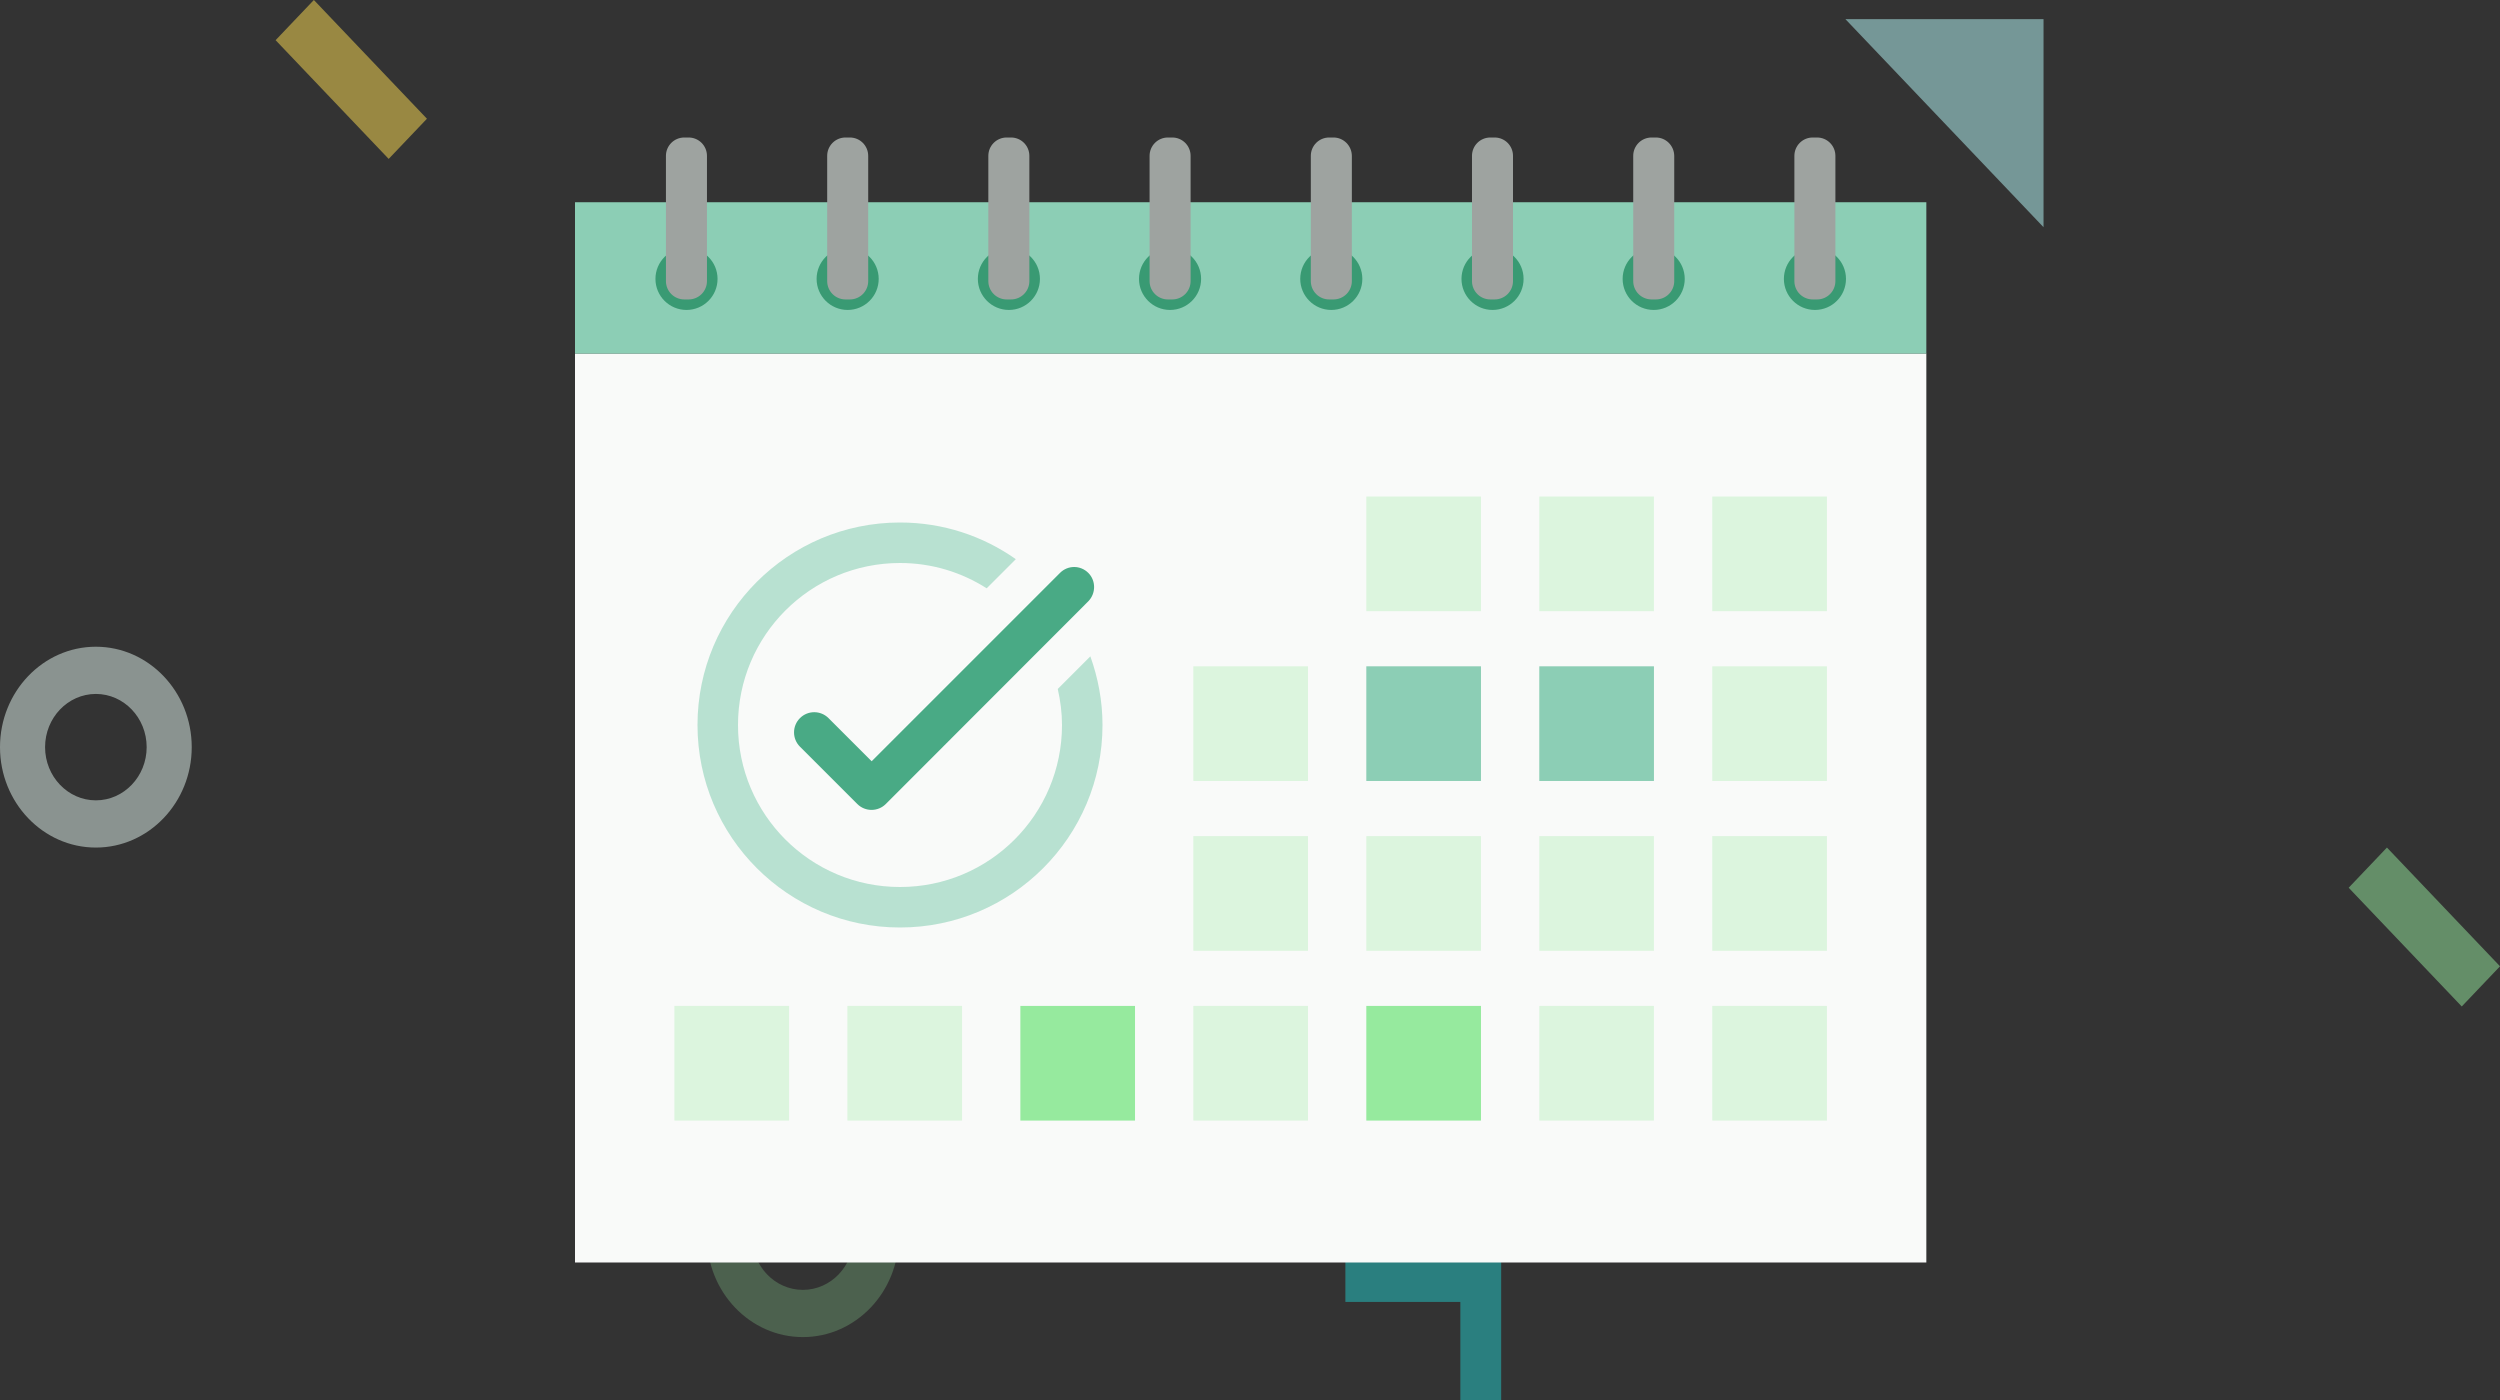 <svg width="200" height="112" viewBox="0 0 200 112" fill="none" xmlns="http://www.w3.org/2000/svg">
<rect x="0" y="0" width="200" height="112" fill="#333333" stroke="none"/>
<g opacity="0.5">
<path d="M25.109 -8.17374e-05L22.049 3.214L31.094 12.712L34.154 9.498L25.109 -8.17374e-05Z" fill="#FFDE52"/>
<path d="M190.955 67.805L187.895 71.019L196.94 80.517L200 77.303L190.955 67.805Z" fill="#96EA9E"/>
<path d="M7.669 67.805C3.44 67.805 0 64.201 0 59.772C0 55.343 3.441 51.738 7.669 51.738C11.897 51.738 15.338 55.343 15.338 59.772C15.338 64.201 11.899 67.805 7.669 67.805ZM7.669 55.515C5.429 55.515 3.606 57.425 3.606 59.772C3.606 62.118 5.429 64.028 7.669 64.028C9.909 64.028 11.733 62.118 11.733 59.772C11.733 57.424 9.911 55.515 7.669 55.515Z" fill="#E2F3ED"/>
<path opacity="0.5" d="M64.229 106.967C60 106.967 56.56 103.363 56.56 98.934C56.56 94.505 60.001 90.9 64.229 90.9C68.458 90.9 71.898 94.505 71.898 98.934C71.898 103.363 68.459 106.967 64.229 106.967ZM64.229 94.677C61.989 94.677 60.166 96.587 60.166 98.934C60.166 101.28 61.989 103.19 64.229 103.19C66.47 103.19 68.293 101.28 68.293 98.934C68.293 96.586 66.471 94.677 64.229 94.677Z" fill="#96EA9E"/>
<path d="M120.094 112H116.829V104.154H107.632V92.921H110.897V100.767H120.094V112Z" fill="#21CCCC"/>
<path d="M147.632 1.53H163.482V18.175L147.632 1.53Z" fill="#B7FBFB"/>
</g>
<path d="M154.107 28.282H46V101H154.107V28.282Z" fill="#F9FAF9"/>
<path d="M154.107 16.179H46V28.288H154.107V16.179Z" fill="#8CCEB5"/>
<path d="M54.92 24.796C56.291 24.796 57.404 23.683 57.404 22.312C57.404 20.94 56.291 19.828 54.92 19.828C53.548 19.828 52.436 20.94 52.436 22.312C52.436 23.683 53.548 24.796 54.92 24.796Z" fill="#399A73"/>
<path d="M55.089 11H54.743C53.932 11 53.275 11.656 53.275 12.468V22.488C53.275 23.3 53.932 23.956 54.743 23.956H55.089C55.9 23.956 56.557 23.3 56.557 22.488V12.468C56.557 11.656 55.9 11 55.089 11Z" fill="#9EA3A0"/>
<path d="M67.812 24.796C69.184 24.796 70.296 23.683 70.296 22.312C70.296 20.94 69.184 19.828 67.812 19.828C66.44 19.828 65.328 20.94 65.328 22.312C65.328 23.683 66.44 24.796 67.812 24.796Z" fill="#399A73"/>
<path d="M67.988 11H67.643C66.831 11 66.175 11.656 66.175 12.468V22.488C66.175 23.3 66.831 23.956 67.643 23.956H67.988C68.8 23.956 69.456 23.3 69.456 22.488V12.468C69.456 11.656 68.8 11 67.988 11Z" fill="#9EA3A0"/>
<path d="M80.712 24.796C82.083 24.796 83.195 23.683 83.195 22.312C83.195 20.94 82.083 19.828 80.712 19.828C79.34 19.828 78.228 20.94 78.228 22.312C78.228 23.683 79.34 24.796 80.712 24.796Z" fill="#399A73"/>
<path d="M80.881 11H80.535C79.724 11 79.067 11.656 79.067 12.468V22.488C79.067 23.3 79.724 23.956 80.535 23.956H80.881C81.692 23.956 82.349 23.3 82.349 22.488V12.468C82.349 11.656 81.692 11 80.881 11Z" fill="#9EA3A0"/>
<path d="M93.604 24.796C94.976 24.796 96.088 23.683 96.088 22.312C96.088 20.94 94.976 19.828 93.604 19.828C92.232 19.828 91.12 20.94 91.12 22.312C91.12 23.683 92.232 24.796 93.604 24.796Z" fill="#399A73"/>
<path d="M93.78 11H93.434C92.623 11 91.967 11.656 91.967 12.468V22.488C91.967 23.3 92.623 23.956 93.434 23.956H93.78C94.592 23.956 95.248 23.3 95.248 22.488V12.468C95.248 11.656 94.592 11 93.78 11Z" fill="#9EA3A0"/>
<path d="M106.503 24.796C107.875 24.796 108.987 23.683 108.987 22.312C108.987 20.94 107.875 19.828 106.503 19.828C105.132 19.828 104.019 20.94 104.019 22.312C104.019 23.683 105.132 24.796 106.503 24.796Z" fill="#399A73"/>
<path d="M106.68 11H106.334C105.523 11 104.866 11.656 104.866 12.468V22.488C104.866 23.3 105.523 23.956 106.334 23.956H106.68C107.491 23.956 108.148 23.3 108.148 22.488V12.468C108.141 11.656 107.484 11 106.68 11Z" fill="#9EA3A0"/>
<path d="M119.403 24.796C120.775 24.796 121.887 23.683 121.887 22.312C121.887 20.94 120.775 19.828 119.403 19.828C118.031 19.828 116.919 20.94 116.919 22.312C116.919 23.683 118.031 24.796 119.403 24.796Z" fill="#399A73"/>
<path d="M119.572 11H119.226C118.415 11 117.759 11.656 117.759 12.468V22.488C117.759 23.3 118.415 23.956 119.226 23.956H119.572C120.384 23.956 121.04 23.3 121.04 22.488V12.468C121.04 11.656 120.384 11 119.572 11Z" fill="#9EA3A0"/>
<path d="M132.295 24.796C133.667 24.796 134.779 23.683 134.779 22.312C134.779 20.94 133.667 19.828 132.295 19.828C130.923 19.828 129.811 20.94 129.811 22.312C129.811 23.683 130.923 24.796 132.295 24.796Z" fill="#399A73"/>
<path d="M132.472 11H132.126C131.314 11 130.658 11.656 130.658 12.468V22.488C130.658 23.3 131.314 23.956 132.126 23.956H132.472C133.283 23.956 133.939 23.3 133.939 22.488V12.468C133.932 11.656 133.276 11 132.472 11Z" fill="#9EA3A0"/>
<path d="M145.195 24.796C146.567 24.796 147.679 23.683 147.679 22.312C147.679 20.94 146.567 19.828 145.195 19.828C143.823 19.828 142.711 20.94 142.711 22.312C142.711 23.683 143.823 24.796 145.195 24.796Z" fill="#399A73"/>
<path d="M145.364 11H145.018C144.207 11 143.551 11.656 143.551 12.468V22.488C143.551 23.3 144.207 23.956 145.018 23.956H145.364C146.176 23.956 146.832 23.3 146.832 22.488V12.468C146.832 11.656 146.176 11 145.364 11Z" fill="#9EA3A0"/>
<path opacity="0.3" d="M118.478 39.721H109.305V48.894H118.478V39.721Z" fill="#96EA9E"/>
<path opacity="0.3" d="M132.316 39.721H123.143V48.894H132.316V39.721Z" fill="#96EA9E"/>
<path opacity="0.3" d="M146.154 39.721H136.981V48.894H146.154V39.721Z" fill="#96EA9E"/>
<path opacity="0.3" d="M104.64 53.305H95.467V62.478H104.64V53.305Z" fill="#96EA9E"/>
<path d="M118.478 53.305H109.305V62.478H118.478V53.305Z" fill="#8CCEB5"/>
<path d="M132.316 53.305H123.143V62.478H132.316V53.305Z" fill="#8CCEB5"/>
<path opacity="0.3" d="M146.154 53.305H136.981V62.478H146.154V53.305Z" fill="#96EA9E"/>
<path opacity="0.3" d="M104.64 66.889H95.467V76.062H104.64V66.889Z" fill="#96EA9E"/>
<path opacity="0.3" d="M118.478 66.889H109.305V76.062H118.478V66.889Z" fill="#96EA9E"/>
<path opacity="0.3" d="M132.316 66.889H123.143V76.062H132.316V66.889Z" fill="#96EA9E"/>
<path opacity="0.3" d="M146.154 66.889H136.981V76.062H146.154V66.889Z" fill="#96EA9E"/>
<path opacity="0.3" d="M63.126 80.473H53.953V89.646H63.126V80.473Z" fill="#96EA9E"/>
<path opacity="0.3" d="M76.964 80.473H67.791V89.646H76.964V80.473Z" fill="#96EA9E"/>
<path d="M90.802 80.473H81.629V89.646H90.802V80.473Z" fill="#96EA9E"/>
<path opacity="0.3" d="M104.64 80.473H95.467V89.646H104.64V80.473Z" fill="#96EA9E"/>
<path d="M118.478 80.473H109.305V89.646H118.478V80.473Z" fill="#96EA9E"/>
<path opacity="0.3" d="M132.316 80.473H123.143V89.646H132.316V80.473Z" fill="#96EA9E"/>
<path opacity="0.3" d="M146.154 80.473H136.981V89.646H146.154V80.473Z" fill="#96EA9E"/>
<path d="M87.066 48.102L70.866 64.318C70.234 64.95 69.214 64.95 68.582 64.318L63.997 59.734C63.365 59.102 63.365 58.081 63.997 57.45C64.629 56.818 65.65 56.818 66.281 57.45L69.732 60.9L84.798 45.834C85.43 45.202 86.434 45.202 87.066 45.834C87.682 46.45 87.682 47.47 87.066 48.102Z" fill="#49AA85"/>
<path d="M84.62 55.117C84.83 56.04 84.96 57.012 84.96 58C84.96 65.161 79.16 70.96 72 70.96C64.84 70.96 59.04 65.161 59.04 58C59.04 50.84 64.84 45.04 72 45.04C74.56 45.04 76.925 45.785 78.934 47.065L81.266 44.733C78.642 42.886 75.451 41.8 72 41.8C63.058 41.8 55.8 49.058 55.8 58C55.8 66.943 63.058 74.2 72 74.2C80.942 74.2 88.2 66.943 88.2 58C88.2 56.072 87.844 54.226 87.228 52.508L84.62 55.117Z" fill="#B8E1D1"/>
</svg>
